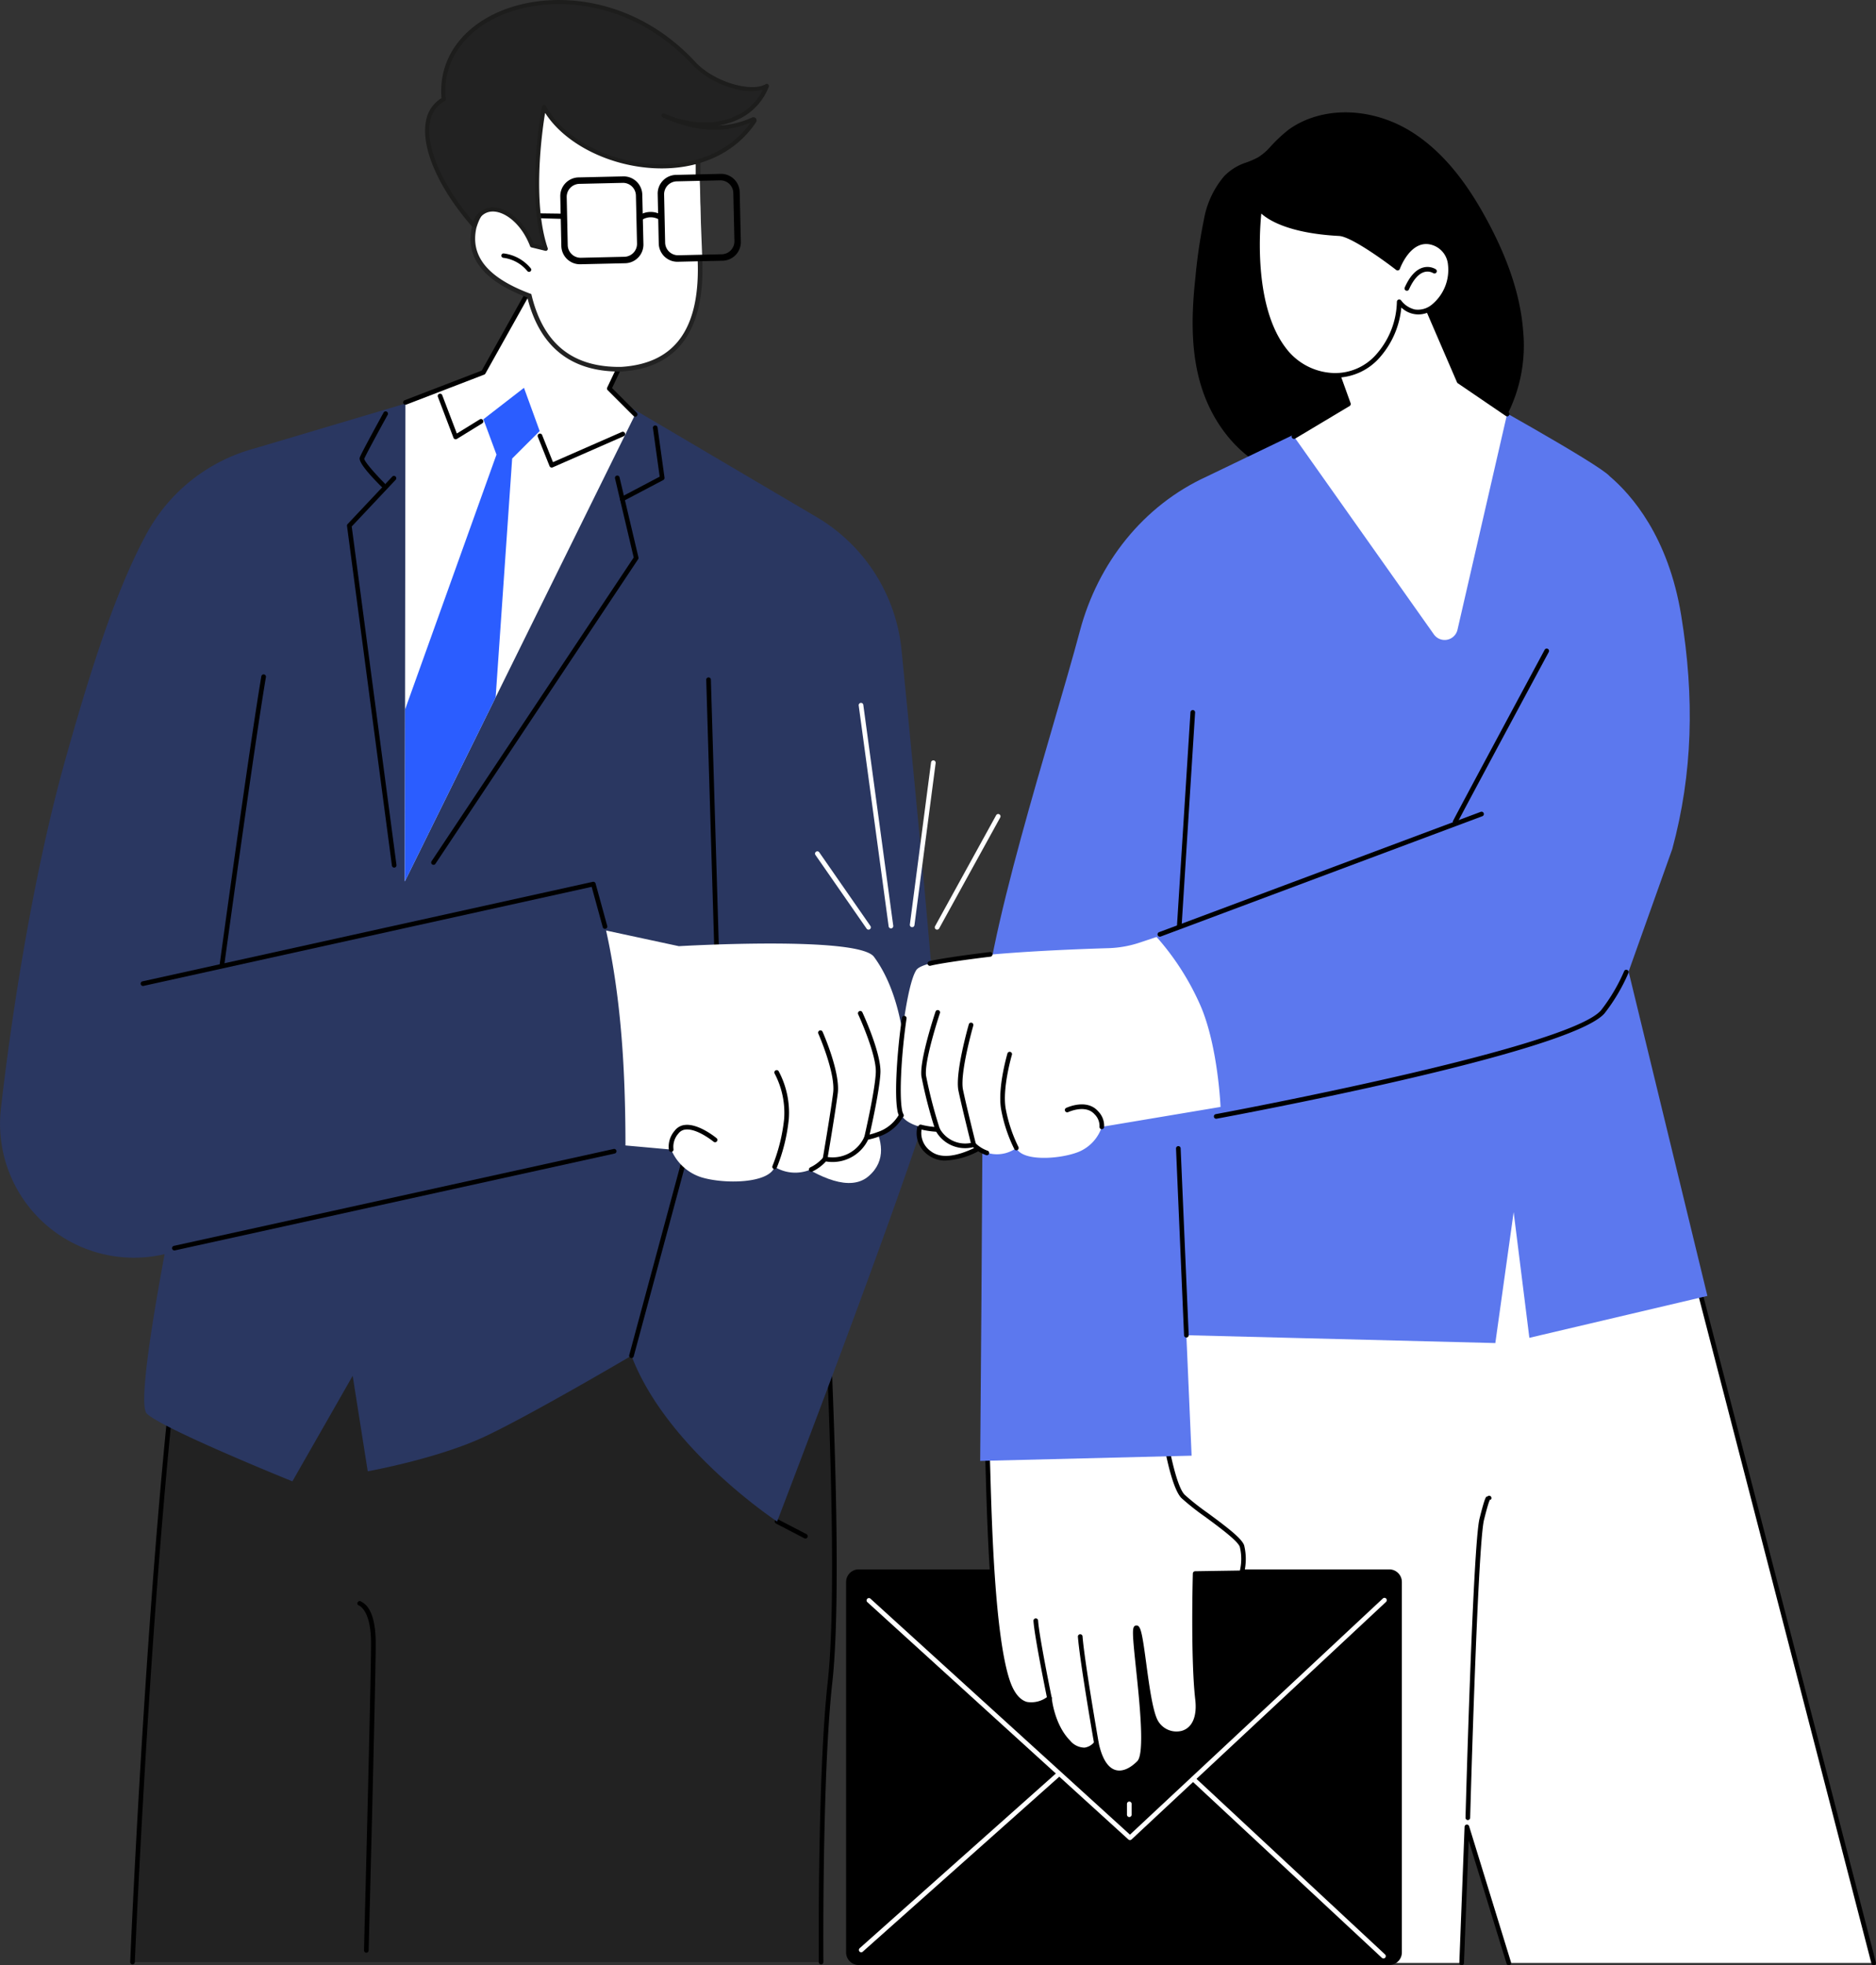 <svg id="Raggruppa_44777" data-name="Raggruppa 44777" xmlns="http://www.w3.org/2000/svg" xmlns:xlink="http://www.w3.org/1999/xlink" width="318.599" height="333.685" viewBox="0 0 318.599 333.685">
  <rect x="0" y="0" width="318.599" height="333.685" fill="#333333" stroke="none"/>
  <defs>
    <clipPath id="clip-path">
      <rect id="Rettangolo_30658" data-name="Rettangolo 30658" width="318.599" height="333.685" fill="none"/>
    </clipPath>
  </defs>
  <g id="Raggruppa_44778" data-name="Raggruppa 44778" clip-path="url(#clip-path)">
    <path id="Tracciato_54846" data-name="Tracciato 54846" d="M175.27,526.553c0,1.334,1.959,39.923.18,55.931s-1.514,47.5-1.514,47.5H56.991s4.447-106.1,12.45-132.33,105.829,28.9,105.829,28.9" transform="translate(-34.485 -296.846)" fill="#222"/>
    <path id="Tracciato_54847" data-name="Tracciato 54847" d="M56.386,629.752h-.017a.4.4,0,0,1-.378-.411c.044-1.061,4.54-106.447,12.467-132.429a9.329,9.329,0,0,1,5.794-6.1c9.465-3.789,29.283.92,58.9,13.994,22.007,9.713,41.507,20.672,41.7,20.782a.394.394,0,0,1,.2.344c0,.166.035,1.007.087,2.279,1.088,26.375,1.118,44.441.09,53.7-1.756,15.8-1.514,47.135-1.511,47.45a.4.4,0,0,1-.392.4h0a.4.4,0,0,1-.395-.391c0-.315-.244-31.7,1.516-47.544,1.024-9.215.992-27.24-.094-53.575-.042-1.011-.071-1.717-.083-2.077-4.354-2.429-78.134-43.269-99.729-34.621a8.573,8.573,0,0,0-5.332,5.6c-7.9,25.887-12.389,131.171-12.434,132.232a.4.4,0,0,1-.394.378" transform="translate(-33.88 -296.222)"/>
    <path id="Tracciato_54848" data-name="Tracciato 54848" d="M338.409,656.476a.4.4,0,0,1-.182-.044l-4.8-2.494a.395.395,0,1,1,.364-.7l4.8,2.494a.395.395,0,0,1-.182.746" transform="translate(-201.626 -395.248)"/>
    <path id="Tracciato_54849" data-name="Tracciato 54849" d="M155.159,748.058h-.011a.4.4,0,0,1-.384-.405c.012-.459,1.2-45.935,1.2-52.084,0-5.97-2.158-6.5-2.224-6.554a.4.4,0,0,1,.517-.6c.278.241,2.5.819,2.5,7.151,0,6.16-1.19,51.645-1.2,52.1a.4.4,0,0,1-.394.385" transform="translate(-92.948 -416.505)"/>
    <path id="Tracciato_54850" data-name="Tracciato 54850" d="M138.678,187.645l-34.851-20.537-23.689-2.084L43.244,175.99a29.593,29.593,0,0,0-18.317,14.423c-4.961,9.1-9.222,21.953-13.914,38.717C6.1,246.676,2.3,269.311.152,288.1a22.738,22.738,0,0,0,27.426,24.782l.373-.081c-2.283,12.321-4.385,25.7-3.033,27.057,2.559,2.559,24.739,11.516,24.739,11.516l10.237-17.914,2.559,16.208S74.4,347.532,82.5,343.693s24.739-13.649,24.739-13.649c5.971,15.782,24.739,28.151,24.739,28.151s26.872-69.952,27.3-76.776c.309-4.94-3.853-47.875-6.174-71.209a29.59,29.59,0,0,0-14.424-22.565" transform="translate(0 -99.856)" fill="#2a3761"/>
    <path id="Tracciato_54851" data-name="Tracciato 54851" d="M270.958,406.849a.405.405,0,0,1-.1-.013.4.4,0,0,1-.278-.484l14.854-55.117-1.777-59.526a.395.395,0,1,1,.789-.024l1.779,59.585a.385.385,0,0,1-.013.115l-14.87,55.174a.4.4,0,0,1-.381.292" transform="translate(-163.718 -176.267)"/>
    <path id="Tracciato_54852" data-name="Tracciato 54852" d="M74.4,511.226a.395.395,0,0,1-.085-.781l74.7-16.453a.395.395,0,0,1,.17.771l-74.7,16.453a.422.422,0,0,1-.085.009" transform="translate(-44.782 -298.91)"/>
    <path id="Tracciato_54853" data-name="Tracciato 54853" d="M60.889,396.818a.395.395,0,0,1-.085-.781l76.481-16.9a.4.4,0,0,1,.466.281l1.98,7.21a.395.395,0,0,1-.762.209l-1.88-6.847L60.975,396.809a.425.425,0,0,1-.086.009" transform="translate(-36.605 -229.413)"/>
    <path id="Tracciato_54854" data-name="Tracciato 54854" d="M94.864,339.617a.423.423,0,0,1-.054,0,.394.394,0,0,1-.337-.445c.05-.367,5.052-36.91,7.071-48.875a.395.395,0,1,1,.779.131c-2.018,11.954-7.018,48.483-7.068,48.851a.4.4,0,0,1-.391.341" transform="translate(-57.163 -175.458)"/>
    <path id="Tracciato_54855" data-name="Tracciato 54855" d="M158.623,189.687a.394.394,0,0,1-.279-.116c-2.644-2.644-3.879-4.3-3.67-4.931.243-.728,3.688-6.98,4.08-7.691a.4.4,0,0,1,.692.382c-1.5,2.711-3.765,6.893-4.01,7.526.088.514,1.852,2.542,3.467,4.157a.395.395,0,0,1-.279.674" transform="translate(-93.58 -106.949)"/>
    <path id="Tracciato_54856" data-name="Tracciato 54856" d="M157.247,271.059a.4.4,0,0,1-.391-.343l-7.625-57.665a.4.4,0,0,1,.1-.323l7.625-8.1a.4.4,0,0,1,.575.542l-7.5,7.965,7.6,57.479a.4.4,0,0,1-.34.443.384.384,0,0,1-.052,0" transform="translate(-90.298 -123.745)"/>
    <path id="Tracciato_54857" data-name="Tracciato 54857" d="M267.01,195.721a.395.395,0,0,1-.184-.744l6.537-3.445-1.153-8.3a.4.4,0,0,1,.783-.109l1.191,8.578a.4.4,0,0,1-.207.4l-6.782,3.574a.4.4,0,0,1-.184.045" transform="translate(-161.329 -110.599)"/>
    <path id="Tracciato_54858" data-name="Tracciato 54858" d="M185.826,270.582a.395.395,0,0,1-.328-.614L219.826,218.4l-3.168-13.409a.395.395,0,1,1,.768-.181l3.207,13.575a.4.4,0,0,1-.055.31l-34.423,51.715a.4.4,0,0,1-.329.176" transform="translate(-112.205 -123.744)"/>
    <path id="Tracciato_54859" data-name="Tracciato 54859" d="M359.6,379.357a.393.393,0,0,1-.325-.17l-8.684-12.5a.395.395,0,1,1,.648-.451l8.684,12.5a.395.395,0,0,1-.324.62" transform="translate(-212.098 -221.511)" fill="#fff"/>
    <path id="Tracciato_54860" data-name="Tracciato 54860" d="M374.766,340.525a.4.4,0,0,1-.391-.342l-5.083-37.489a.395.395,0,1,1,.782-.106l5.083,37.488a.4.4,0,0,1-.338.445.4.4,0,0,1-.053,0" transform="translate(-223.457 -182.89)" fill="#fff"/>
    <path id="Tracciato_54861" data-name="Tracciato 54861" d="M391.674,355.241a.382.382,0,0,1-.052,0,.394.394,0,0,1-.34-.443l3.6-27.534a.391.391,0,0,1,.443-.34.4.4,0,0,1,.34.443l-3.6,27.534a.4.4,0,0,1-.391.344" transform="translate(-236.763 -197.818)" fill="#fff"/>
    <path id="Tracciato_54862" data-name="Tracciato 54862" d="M402.4,369.622a.395.395,0,0,1-.346-.585l10.378-18.85a.395.395,0,0,1,.692.381l-10.378,18.85a.4.4,0,0,1-.346.2" transform="translate(-243.254 -211.775)" fill="#fff"/>
    <path id="Tracciato_54863" data-name="Tracciato 54863" d="M337.881,469.587s9.519,8.924,3.272,14.278-21.12-9.816-21.12-9.816Z" transform="translate(-193.653 -284.148)" fill="#fff"/>
    <path id="Tracciato_54864" data-name="Tracciato 54864" d="M306.15,404.552c-2.673-3.609-33.134-1.808-33.134-1.808l-12.363-2.66c.659,2.977,1.193,5.98,1.623,9,.57,4,.96,8.02,1.218,12.05s.385,8.094.43,12.145q.018,1.65.018,3.3l7.767.7a8.25,8.25,0,0,0,5.11,4.7c3.861,1.19,11.478,1.09,12.458-1.767a6.685,6.685,0,0,0,8.566-1.341,6.32,6.32,0,0,0,7.048-3.627s4.183-.636,5.708-3.476,2-18.5-4.448-27.211" transform="translate(-157.721 -242.092)" fill="#fff"/>
    <path id="Tracciato_54865" data-name="Tracciato 54865" d="M348.288,488.99a.395.395,0,0,1-.166-.753,6.831,6.831,0,0,0,2.214-1.7.4.4,0,0,1,.385-.122,5.883,5.883,0,0,0,6.6-3.411.4.4,0,0,1,.3-.221,10.452,10.452,0,0,0,1.882-.525,6.587,6.587,0,0,0,3.537-2.747.395.395,0,0,1,.7.373A7.352,7.352,0,0,1,359.782,483a11.69,11.69,0,0,1-1.836.53,6.707,6.707,0,0,1-7.169,3.7,7.5,7.5,0,0,1-2.324,1.723.385.385,0,0,1-.165.037" transform="translate(-210.511 -290.029)"/>
    <path id="Tracciato_54866" data-name="Tracciato 54866" d="M287.982,488.22a.393.393,0,0,1-.383-.3,4.13,4.13,0,0,1,.969-3.282,2.483,2.483,0,0,1,1.755-.991c2.311-.266,5.259,2.154,5.384,2.257a.395.395,0,0,1-.5.609c-.028-.023-2.815-2.31-4.791-2.081a1.7,1.7,0,0,0-1.216.686,3.38,3.38,0,0,0-.829,2.62.4.4,0,0,1-.3.473.415.415,0,0,1-.09.01" transform="translate(-173.997 -292.643)"/>
    <path id="Tracciato_54867" data-name="Tracciato 54867" d="M332.531,476.924a.395.395,0,0,1-.362-.551,29.742,29.742,0,0,0,1.982-8.027,14.354,14.354,0,0,0-1.613-7.642.395.395,0,0,1,.683-.4,14.94,14.94,0,0,1,1.717,8.109,29.961,29.961,0,0,1-2.043,8.27.4.4,0,0,1-.363.239" transform="translate(-200.977 -278.414)"/>
    <path id="Tracciato_54868" data-name="Tracciato 54868" d="M353.027,465.25a.4.4,0,0,1-.39-.462c.013-.077,1.317-7.7,1.761-11.158.431-3.351-2.483-9.976-2.513-10.042a.395.395,0,1,1,.722-.32c.124.28,3.033,6.893,2.574,10.463-.446,3.47-1.753,11.114-1.766,11.191a.4.4,0,0,1-.389.328" transform="translate(-212.906 -268.081)"/>
    <path id="Tracciato_54869" data-name="Tracciato 54869" d="M370.439,456.582a.411.411,0,0,1-.09-.01.4.4,0,0,1-.295-.475c.018-.077,1.811-7.773,1.952-10.944.138-3.111-2.959-9.821-2.99-9.888a.395.395,0,1,1,.716-.333c.131.282,3.209,6.952,3.062,10.255-.144,3.245-1.9,10.771-1.971,11.089a.4.4,0,0,1-.384.3" transform="translate(-223.27 -263.04)"/>
    <path id="Tracciato_54870" data-name="Tracciato 54870" d="M174.2,132.344l13.234-5.09,11.286-20.165,15.777-1.3,1.842,8.33-7.516,15.861,4.4,4.4-39.13,79.3Z" transform="translate(-105.346 -64.014)" fill="#fff"/>
    <path id="Tracciato_54871" data-name="Tracciato 54871" d="M192.327,178.757,197,174.089l-2.668-7.337-6.892,5.336,2.223,6-15.525,43.281-.038,29.2,15.42-31.251Z" transform="translate(-105.346 -100.902)" fill="#2b5dff"/>
    <path id="Tracciato_54872" data-name="Tracciato 54872" d="M233.616,191.706a.394.394,0,0,1-.367-.248l-1.987-4.968a.395.395,0,1,1,.733-.293l1.836,4.589,11.715-5.135a.395.395,0,0,1,.317.723l-12.089,5.3a.394.394,0,0,1-.158.033" transform="translate(-139.92 -112.318)"/>
    <path id="Tracciato_54873" data-name="Tracciato 54873" d="M191.295,177.006a.4.4,0,0,1-.127-.021.4.4,0,0,1-.242-.233l-2.649-6.955a.395.395,0,1,1,.738-.282l2.48,6.51,3.9-2.4a.395.395,0,0,1,.414.673l-4.306,2.65a.394.394,0,0,1-.207.058" transform="translate(-113.911 -102.42)"/>
    <path id="Tracciato_54874" data-name="Tracciato 54874" d="M212.784,134.17a.394.394,0,0,1-.279-.116l-4.4-4.4a.394.394,0,0,1-.078-.448l7.458-15.74-1.738-7.861-15.224,1.253-11.184,19.981a.4.4,0,0,1-.2.176L173.9,132.107a.395.395,0,0,1-.284-.737l13.1-5.038,11.216-20.04a.394.394,0,0,1,.312-.2l15.777-1.3a.4.4,0,0,1,.418.309l1.842,8.33a.4.4,0,0,1-.029.254l-7.4,15.61,4.2,4.2a.395.395,0,0,1-.279.674" transform="translate(-104.904 -63.409)"/>
    <path id="Tracciato_54875" data-name="Tracciato 54875" d="M241.185,53.008s1.916,26.516-1.079,33.982c-3.975,9.907-23.537,12.492-27.4-4.689,0,0-11.687-3.107-9.457-11.391,2.017-7.492,9.76-.169,9.915,2.836l2.334.57s-1.857-11.539,1.293-16.241,24.389-5.066,24.389-5.066" transform="translate(-122.818 -32.075)" fill="#fff"/>
    <path id="Tracciato_54876" data-name="Tracciato 54876" d="M227.648,90.2c-8.305,0-13.566-4.227-15.658-12.568-7.489-2.857-10.573-6.785-9.426-12,.693-2.331,1.657-3.545,2.953-3.739,1.952-.288,4.334,1.79,7.509,6.545l1.38.336a55.779,55.779,0,0,1-.037-23.2l.154-.763.525.575c5.387,5.9,11.054,10.63,25.88,8.748l.445-.056v2.985h-.79v-2.09c-14.358,1.716-20.428-2.941-25.588-8.479a54.766,54.766,0,0,0,.319,22.729l.142.622-2.917-.711L212.453,69c-2.946-4.436-5.247-6.56-6.82-6.329-.949.142-1.724,1.2-2.305,3.155-1.05,4.786,1.935,8.44,9.134,11.141l.2.074.049.2c2.01,8.278,6.985,12.268,15.189,12.167,9.287-.567,13.547-6.622,13-18.512l.789-.036c.558,12.24-4.073,18.746-13.766,19.337l-.276,0" transform="translate(-122.431 -27.113)" fill="#222"/>
    <path id="Tracciato_54877" data-name="Tracciato 54877" d="M295.15,91.124l2.632-.1-.521-13.581L295,77.409Z" transform="translate(-178.506 -46.841)" fill="#fff"/>
    <path id="Tracciato_54878" data-name="Tracciato 54878" d="M233.686,33.438l8.373-5.641L231.423,19.73l-24.49,20.479,6.6,17.137,5.653,5.253-1.173-18.923,4.184-6.344Z" transform="translate(-125.215 -11.939)" fill="#fff"/>
    <path id="Tracciato_54879" data-name="Tracciato 54879" d="M284.935,89.421a3.177,3.177,0,0,1-1.913-2.844l-.179-8.413a3.173,3.173,0,0,1,3.095-3.235l7.592-.174a3.168,3.168,0,0,1,3.24,3.095l.193,8.413a3.172,3.172,0,0,1-3.095,3.24l-7.606.175a3.161,3.161,0,0,1-1.327-.256m9.426-13.386a2.193,2.193,0,0,0-.92-.178l-7.364.169a2.2,2.2,0,0,0-2.144,2.241l.174,8.161a2.2,2.2,0,0,0,2.245,2.147l7.377-.169a2.2,2.2,0,0,0,2.144-2.245L295.686,78a2.2,2.2,0,0,0-1.325-1.967" transform="translate(-171.148 -45.234)"/>
    <path id="Tracciato_54880" data-name="Tracciato 54880" d="M243.047,90.5a3.176,3.176,0,0,1-1.913-2.843l-.179-8.413a3.173,3.173,0,0,1,3.094-3.235l7.592-.174a3.171,3.171,0,0,1,3.24,3.094l.194,8.413a3.172,3.172,0,0,1-3.095,3.24h0l-7.606.174a3.156,3.156,0,0,1-1.327-.256m9.423-13.386a2.181,2.181,0,0,0-.917-.178l-7.364.169a2.2,2.2,0,0,0-2.144,2.241l.174,8.161a2.195,2.195,0,0,0,2.245,2.148l7.378-.169a2.2,2.2,0,0,0,2.144-2.245l-.187-8.161a2.2,2.2,0,0,0-1.328-1.966" transform="translate(-145.802 -45.887)"/>
    <path id="Tracciato_54881" data-name="Tracciato 54881" d="M219.451,92.33l-1.005-.776,9.232.12-.184.886Z" transform="translate(-132.182 -55.399)"/>
    <path id="Tracciato_54882" data-name="Tracciato 54882" d="M275.007,92.561l-.545-.723a3.588,3.588,0,0,1,3.844-.253l.064.028-.367.828a2.747,2.747,0,0,0-3,.12" transform="translate(-166.078 -55.158)"/>
    <path id="Tracciato_54883" data-name="Tracciato 54883" d="M223.859,20.129c8.027,3.428,15.336.792,17.533-5a.018.018,0,0,0-.027-.023C239.021,16.541,232.8,15.1,229.2,11.5,212.433-6.867,184.83.818,186.506,17.37c-5.6,3.154-2.265,13,5.1,21.411,1.7-4.988,7.579-2.607,9.9,3.411l2.334.569c.007,0,0,.006,0,0-3.139-9.292-.292-24.1-.288-24.092,5.556,10.419,27.277,15.166,35.715,2.395a.19.19,0,0,0-.236-.279c-5.071,2.283-10.127,1.63-15.173-.656" transform="translate(-111.158 -0.522)" fill="#222"/>
    <path id="Tracciato_54884" data-name="Tracciato 54884" d="M200.646,41.8c-1.511-3.917-4.353-5.925-6.381-5.886-1.332.026-2.322.878-2.862,2.462a.349.349,0,0,1-.594.117c-5.63-6.429-8.648-13.233-7.876-17.755a5.663,5.663,0,0,1,2.668-4.074c-.534-6.216,3.022-11.651,9.548-14.569,8.85-3.956,23.2-2.936,33.766,8.643,3.431,3.427,9.518,4.908,11.732,3.555a.368.368,0,0,1,.536.445,10.169,10.169,0,0,1-5.63,5.737,12.646,12.646,0,0,1-2.97.846,15.376,15.376,0,0,0,5.771-1.373.54.54,0,0,1,.671.79c-3.517,5.325-9.8,8.178-17.23,7.829-7.811-.367-15.285-4.189-18.6-9.414-.551,3.37-2.183,15.17.427,22.942a.347.347,0,0,1,.034.125.352.352,0,0,1-.278.368.357.357,0,0,1-.186-.013l-2.305-.563-.008,0a.348.348,0,0,1-.235-.212m.988-15.108c.166-2.526.439-4.728.639-6.131.374-2.631.4-2.642.605-2.731a.349.349,0,0,1,.447.156c2.9,5.443,10.51,9.507,18.5,9.882,6.966.327,12.872-2.241,16.3-7.063-4.583,1.891-9.48,1.6-14.952-.875a.35.35,0,0,1,.282-.64c4.214,1.8,8.411,1.992,11.818.542a9.55,9.55,0,0,0,4.926-4.589A9.562,9.562,0,0,1,235.125,15a15.558,15.558,0,0,1-6.716-3.789C218.061-.119,204.062-1.129,195.434,2.729c-6.316,2.824-9.724,8.089-9.116,14.084a.35.35,0,0,1-.177.34,4.992,4.992,0,0,0-2.519,3.7c-.71,4.156,2.161,10.683,7.336,16.742a3.624,3.624,0,0,1,3.293-2.382c2.607-.052,5.52,2.531,6.979,6.163l1.552.378c-1.447-4.768-1.43-10.779-1.149-15.064" transform="translate(-110.621 0)" fill="#1d1d1c"/>
    <path id="Tracciato_54885" data-name="Tracciato 54885" d="M220.148,112.049a.371.371,0,0,1-.137-.1,6.309,6.309,0,0,0-4.1-2.254.372.372,0,0,1,.089-.738,7.062,7.062,0,0,1,4.586,2.523.372.372,0,0,1-.44.575" transform="translate(-130.451 -65.925)"/>
    <path id="Tracciato_54886" data-name="Tracciato 54886" d="M473.615,521.958V636.21h61.2l.889-23.1,7.115,23.1h61.967l-35.128-135.6h-53.8Z" transform="translate(-286.586 -302.923)" fill="#fff"/>
    <path id="Tracciato_54887" data-name="Tracciato 54887" d="M604.184,636a.4.4,0,0,1-.382-.3L568.75,500.4h-53.4L473.4,521.6V635.6a.395.395,0,1,1-.79,0V521.352a.4.4,0,0,1,.217-.353l42.243-21.343a.4.4,0,0,1,.178-.042h53.8a.4.4,0,0,1,.383.3l35.128,135.6a.4.4,0,0,1-.284.481.388.388,0,0,1-.1.013" transform="translate(-285.98 -302.318)"/>
    <path id="Tracciato_54888" data-name="Tracciato 54888" d="M636,808.381a.394.394,0,0,1-.377-.279l-6.432-20.881-.8,20.78a.379.379,0,0,1-.41.38.394.394,0,0,1-.379-.409l.889-23.1a.395.395,0,0,1,.772-.1l7.114,23.1a.394.394,0,0,1-.378.511" transform="translate(-379.764 -474.699)"/>
    <path id="Tracciato_54889" data-name="Tracciato 54889" d="M630.652,698.185h-.011a.4.4,0,0,1-.384-.406c.051-1.89,1.269-46.335,2.378-50.772,1.126-4.506,1.157-3.588,1.351-3.773a.395.395,0,1,1,.545.571c-.046.044-.059-.888-1.13,3.393-1.088,4.354-2.343,50.14-2.355,50.6a.4.4,0,0,1-.394.384" transform="translate(-381.37 -389.156)"/>
    <path id="Tracciato_54890" data-name="Tracciato 54890" d="M569.05,85.6c-.512-7.1-3.282-13.882-6.731-20.041-3.09-5.518-7.067-10.805-12.548-14.133-4.923-2.988-11.247-4.084-16.761-2.147a14.82,14.82,0,0,0-3.721,1.908,25.164,25.164,0,0,0-3.335,3.135,9.607,9.607,0,0,1-1.906,1.61,14.285,14.285,0,0,1-2.344.995,9.091,9.091,0,0,0-3.47,2.252,15.509,15.509,0,0,0-3.415,7.347,89.632,89.632,0,0,0-1.449,9.883c-.763,7.009-.873,14.43,1.955,21.028,2.24,5.226,6.339,9.932,11.75,11.962a15.112,15.112,0,0,0,1.709.518c5.6,3.365,12.517,2.7,18.685,1.634a35.9,35.9,0,0,0,10.24-2.915,19.224,19.224,0,0,0,6.643-5.705,25.927,25.927,0,0,0,4.7-17.332" transform="translate(-310.361 -29.234)"/>
    <path id="Tracciato_54891" data-name="Tracciato 54891" d="M456.12,741.946h-90.1a2.142,2.142,0,0,1-2.142-2.142V676.912a2.142,2.142,0,0,1,2.142-2.142h90.1a2.142,2.142,0,0,1,2.142,2.142V739.8a2.142,2.142,0,0,1-2.142,2.142" transform="translate(-220.185 -408.305)"/>
    <path id="Tracciato_54892" data-name="Tracciato 54892" d="M417.35,728.139a.4.4,0,0,1-.266-.1L372.709,687.7a.4.4,0,0,1,.532-.585l44.106,40.1L460.3,687.115a.395.395,0,0,1,.539.578l-43.222,40.341a.394.394,0,0,1-.269.106" transform="translate(-225.449 -415.711)" fill="#fff"/>
    <path id="Tracciato_54893" data-name="Tracciato 54893" d="M485.054,777.231a.4.4,0,0,1-.395-.395V775a.395.395,0,1,1,.79,0v1.837a.4.4,0,0,1-.395.395" transform="translate(-293.268 -468.715)" fill="#fff"/>
    <path id="Tracciato_54894" data-name="Tracciato 54894" d="M369.763,792.551a.395.395,0,0,1-.263-.69l33.457-29.783a.395.395,0,1,1,.525.59l-33.457,29.783a.394.394,0,0,1-.263.1" transform="translate(-223.505 -461.074)" fill="#fff"/>
    <path id="Tracciato_54895" data-name="Tracciato 54895" d="M544.906,794.807a.394.394,0,0,1-.269-.106l-32.276-30.046a.395.395,0,1,1,.538-.578l32.276,30.046a.395.395,0,0,1-.269.684" transform="translate(-309.955 -462.281)" fill="#fff"/>
    <path id="Tracciato_54896" data-name="Tracciato 54896" d="M454.162,599.935s1.411,9.9,3.354,11.876,9.364,6.582,10.01,8.439a9.539,9.539,0,0,1-.04,4.539l-7.907.123s-.409,14.269.408,21.372-5.548,7.008-7.194,3.587-2.227-15.819-3.214-15.747,2.778,20.591.45,22.918c-2.684,2.684-5.985,2.646-7.23-3.352,0,0-1.9,2.737-4.74-.139s-3.233-7.489-3.233-7.489-4.872,4.04-7.163-3.035c-3.059-9.448-3.154-35.666-3.4-38.855a110.8,110.8,0,0,1,0-12.968Z" transform="translate(-256.599 -357.74)" fill="#fff"/>
    <path id="Tracciato_54897" data-name="Tracciato 54897" d="M446.095,658.542a3.073,3.073,0,0,1-.884-.128c-1.049-.313-2.426-1.362-3.235-4.522a3.081,3.081,0,0,1-1.723.757,3.92,3.92,0,0,1-3.079-1.422,13.442,13.442,0,0,1-3.26-7.071,4.786,4.786,0,0,1-3.738.705c-1.535-.446-2.709-1.9-3.492-4.314-2.489-7.689-3.019-26.045-3.274-34.867-.058-2.018-.1-3.476-.147-4.078a112.046,112.046,0,0,1,0-13.024.394.394,0,0,1,.5-.354l29.9,8.73a.4.4,0,0,1,.28.323c.388,2.718,1.726,10.11,3.245,11.655a41.57,41.57,0,0,0,3.941,3.11c3.351,2.471,5.754,4.31,6.16,5.477a9.822,9.822,0,0,1-.031,4.766.4.4,0,0,1-.376.3l-7.528.117c-.057,2.307-.315,14.587.415,20.938.37,3.218-.7,5.513-2.859,6.138a4.429,4.429,0,0,1-5.083-2.334c-.886-1.841-1.452-6.047-1.951-9.757-.2-1.47-.425-3.158-.646-4.345.083,1.3.284,3.2.481,5.065.882,8.356,1.441,14.864-.012,16.316a5.324,5.324,0,0,1-3.61,1.823m-3.9-5.849a.421.421,0,0,1,.08.008.4.4,0,0,1,.307.306c.55,2.649,1.537,4.257,2.856,4.65,1.1.328,2.415-.2,3.709-1.5s.389-9.952-.214-15.675c-.566-5.365-.663-6.771-.317-7.184a.478.478,0,0,1,.332-.174c.77-.072,1,1.088,1.719,6.449.467,3.472,1.048,7.792,1.88,9.52a3.623,3.623,0,0,0,4.152,1.918c1.785-.516,2.622-2.444,2.294-5.289-.811-7.049-.415-21.285-.411-21.428a.4.4,0,0,1,.389-.384l7.6-.118a8.606,8.606,0,0,0-.015-4.019c-.357-1.025-3.421-3.285-5.883-5.1a41.608,41.608,0,0,1-4.036-3.192c-1.855-1.888-3.186-10.244-3.426-11.845l-29.183-8.519a108.235,108.235,0,0,0,.027,12.419c.049.622.091,2.088.149,4.117.254,8.785.782,27.065,3.236,34.647.7,2.15,1.69,3.428,2.956,3.8a4.488,4.488,0,0,0,3.579-.945.4.4,0,0,1,.645.271c0,.045.417,4.507,3.12,7.244a3.211,3.211,0,0,0,2.442,1.192,2.577,2.577,0,0,0,1.694-1,.4.4,0,0,1,.323-.168" transform="translate(-255.996 -357.136)"/>
    <path id="Tracciato_54898" data-name="Tracciato 54898" d="M467.306,721.711s-2.413-13.772-2.745-18.095Z" transform="translate(-281.107 -425.76)" fill="#fff"/>
    <path id="Tracciato_54899" data-name="Tracciato 54899" d="M466.7,721.5a.4.4,0,0,1-.389-.327c-.024-.138-2.42-13.841-2.75-18.133a.395.395,0,0,1,.787-.061c.327,4.254,2.716,17.92,2.741,18.057a.4.4,0,0,1-.321.457.4.4,0,0,1-.068.006" transform="translate(-280.502 -425.155)"/>
    <path id="Tracciato_54900" data-name="Tracciato 54900" d="M447.769,710s-2.153-10.47-2.319-13.13Z" transform="translate(-269.543 -421.68)" fill="#fff"/>
    <path id="Tracciato_54901" data-name="Tracciato 54901" d="M447.163,709.794a.4.4,0,0,1-.387-.315c-.088-.428-2.16-10.528-2.326-13.184a.395.395,0,1,1,.788-.049c.163,2.6,2.29,12.97,2.311,13.075a.4.4,0,0,1-.307.466.423.423,0,0,1-.08.008" transform="translate(-268.938 -421.075)"/>
    <path id="Tracciato_54902" data-name="Tracciato 54902" d="M539.074,245.518c3.476-12.826,3.793-25.71,1.511-39.686-2.183-13.371-8.443-20.469-12.16-23.623-1.8-2.089-24.655-14.7-24.655-14.7l-20.314,3.478L460.02,182.27c-10.837,4.943-18.5,14.727-21.555,26.238-4.68,17.61-16.5,53.314-16.5,68.229,0,24.011-.428,72.675-.428,72.675l35.906-.889-.89-20.455,52.47,1.334,3.113-22.233,2.668,21.343,30.237-7.114-13.382-55.07Z" transform="translate(-255.073 -101.363)" fill="#5c78ee"/>
    <path id="Tracciato_54903" data-name="Tracciato 54903" d="M506.574,342.261h-.025a.4.4,0,0,1-.369-.419l2.284-36.141a.395.395,0,1,1,.788.05l-2.284,36.141a.4.4,0,0,1-.394.37" transform="translate(-306.29 -184.756)"/>
    <path id="Tracciato_54904" data-name="Tracciato 54904" d="M507.513,525.3a.4.4,0,0,1-.394-.378l-1.365-31.7a.395.395,0,1,1,.789-.034l1.365,31.7a.394.394,0,0,1-.378.411h-.017" transform="translate(-306.033 -298.2)"/>
    <path id="Tracciato_54905" data-name="Tracciato 54905" d="M522.422,442.173a.395.395,0,0,1-.071-.783c.6-.111,59.764-11.094,65.428-17.629a30.42,30.42,0,0,0,3.956-6.71.4.4,0,0,1,.716.334,31.153,31.153,0,0,1-4.075,6.893c-5.844,6.743-63.433,17.437-65.882,17.888a.377.377,0,0,1-.072.007" transform="translate(-315.88 -252.22)"/>
    <path id="Tracciato_54906" data-name="Tracciato 54906" d="M498.21,370.221a.395.395,0,0,1-.138-.765l54.62-20.424a.395.395,0,1,1,.276.74L498.348,370.2a.393.393,0,0,1-.138.025" transform="translate(-301.229 -211.185)"/>
    <path id="Tracciato_54907" data-name="Tracciato 54907" d="M625.184,308.7a.395.395,0,0,1-.353-.571c.888-1.776,14.956-27.938,15.555-29.051a.395.395,0,1,1,.7.374c-.146.272-14.661,27.265-15.543,29.03a.4.4,0,0,1-.354.218" transform="translate(-378.061 -168.744)"/>
    <path id="Tracciato_54908" data-name="Tracciato 54908" d="M399.732,468.353s-7.988,6.77-2.746,10.832,17.723-7.447,17.723-7.447Z" transform="translate(-239.139 -283.401)" fill="#fff"/>
    <path id="Tracciato_54909" data-name="Tracciato 54909" d="M399.161,479.846a4.787,4.787,0,0,1-3.021-.953,4.536,4.536,0,0,1-1.935-3.572c-.083-3.8,4.473-7.709,4.667-7.873a.395.395,0,0,1,.511.6c-.045.038-4.464,3.828-4.388,7.255a3.783,3.783,0,0,0,1.629,2.965c1.647,1.276,4.3,1,7.893-.81a.395.395,0,1,1,.356.7,13.185,13.185,0,0,1-5.711,1.682" transform="translate(-238.534 -282.797)"/>
    <path id="Tracciato_54910" data-name="Tracciato 54910" d="M430.215,402.86a44.481,44.481,0,0,1,7.511,11.785c2.94,6.921,3.351,17.073,3.351,17.073L420.913,435.1a6.922,6.922,0,0,1-3.972,4.261c-3.154,1.245-9.533,1.653-10.537-.674a5.61,5.61,0,0,1-7.253-.569,5.3,5.3,0,0,1-6.131-2.579s-4.671-.1-6.13-2.377.41-21.586,2.532-24.7c1.751-2.568,24.636-3.462,32.6-3.7a18.513,18.513,0,0,0,5.35-.955Z" transform="translate(-233.793 -243.772)" fill="#fff"/>
    <path id="Tracciato_54911" data-name="Tracciato 54911" d="M399.292,411.686a.395.395,0,0,1-.1-.776c1.064-.29,4.937-.918,10.278-1.556a.395.395,0,1,1,.094.784c-5.247.627-9.153,1.258-10.164,1.533a.4.4,0,0,1-.1.014" transform="translate(-241.374 -247.7)"/>
    <path id="Tracciato_54912" data-name="Tracciato 54912" d="M386.286,454.1a.394.394,0,0,1-.333-.182,3.08,3.08,0,0,1-.358-1.073c-.534-2.884-.028-10.248.77-15.7a.395.395,0,1,1,.781.114c-.9,6.149-1.239,12.932-.774,15.444a2.329,2.329,0,0,0,.246.791.395.395,0,0,1-.332.608" transform="translate(-233.191 -264.31)"/>
    <path id="Tracciato_54913" data-name="Tracciato 54913" d="M406.472,488.723a.394.394,0,0,1-.125-.021,6.268,6.268,0,0,1-2.231-1.345,5.687,5.687,0,0,1-6.248-2.63,14.367,14.367,0,0,1-2.811-.443.4.4,0,0,1,.205-.763,13.547,13.547,0,0,0,2.845.426.4.4,0,0,1,.334.2,4.936,4.936,0,0,0,5.668,2.4.394.394,0,0,1,.394.092,5.587,5.587,0,0,0,2.094,1.316.395.395,0,0,1-.125.769" transform="translate(-238.872 -292.572)"/>
    <path id="Tracciato_54914" data-name="Tracciato 54914" d="M464.15,479.052a.388.388,0,0,1-.064-.005.4.4,0,0,1-.327-.453,2.786,2.786,0,0,0-.848-2.085c-1.554-1.744-4.492-.349-4.521-.335a.4.4,0,0,1-.344-.711c.142-.068,3.508-1.663,5.455.521a3.533,3.533,0,0,1,1.038,2.736.4.4,0,0,1-.389.332" transform="translate(-277.03 -287.325)"/>
    <path id="Tracciato_54915" data-name="Tracciato 54915" d="M432.909,468.879a.394.394,0,0,1-.35-.212,25.214,25.214,0,0,1-2.25-6.806c-.61-3.669,1.034-9.247,1.1-9.482a.4.4,0,0,1,.757.226c-.017.056-1.662,5.639-1.082,9.126a24.894,24.894,0,0,0,2.17,6.57.395.395,0,0,1-.349.578" transform="translate(-260.299 -273.565)"/>
    <path id="Tracciato_54916" data-name="Tracciato 54916" d="M414.612,460.791a.4.4,0,0,1-.383-.3c-.016-.064-1.6-6.376-2.2-9.252-.615-2.962,1.665-10.945,1.763-11.284a.395.395,0,0,1,.759.218c-.023.081-2.324,8.133-1.749,10.905.594,2.859,2.177,9.156,2.193,9.22a.4.4,0,0,1-.287.479.408.408,0,0,1-.1.012" transform="translate(-249.256 -266.046)"/>
    <path id="Tracciato_54917" data-name="Tracciato 54917" d="M398.956,454.869a.4.4,0,0,1-.376-.276,77.146,77.146,0,0,1-2.368-9.162c-.337-2.763,2.3-10.679,2.415-11.015a.4.4,0,0,1,.749.252c-.027.08-2.7,8.082-2.38,10.668a78.453,78.453,0,0,0,2.337,9.02.4.4,0,0,1-.377.514" transform="translate(-239.73 -262.703)"/>
    <path id="Tracciato_54918" data-name="Tracciato 54918" d="M577.219,121.109l7.3,16.917,8.156,5.553-8.425,36.627a2.239,2.239,0,0,1-4.009.791L556.478,147.4l9.247-5.527-6.16-17.111Z" transform="translate(-336.726 -73.283)" fill="#fff"/>
    <path id="Tracciato_54919" data-name="Tracciato 54919" d="M555.873,147.193a.395.395,0,0,1-.2-.734l8.967-5.36-6.05-16.8a.4.4,0,0,1,.292-.521l17.655-3.656a.4.4,0,0,1,.443.23l7.257,16.812,8.062,5.488a.395.395,0,0,1-.445.653l-8.156-5.553a.392.392,0,0,1-.14-.17l-7.175-16.622-16.894,3.5,6.006,16.683a.4.4,0,0,1-.169.473l-9.246,5.527a.394.394,0,0,1-.2.056" transform="translate(-336.121 -72.678)"/>
    <path id="Tracciato_54920" data-name="Tracciato 54920" d="M564.582,99.7s1.985-5.641,6.059-4.283c4.5,1.5,3.343,8.462-.1,10.864a3.922,3.922,0,0,1-5.688-.877,14.206,14.206,0,0,1-3.449,9.025c-4.343,5.112-12.045,4.415-16.15-.974-6.276-8.238-4.119-23.928-4.119-23.928s2.354,3.726,13.533,4.315c2.577.136,9.917,5.858,9.917,5.858" transform="translate(-327.223 -54.174)" fill="#fff"/>
    <path id="Tracciato_54921" data-name="Tracciato 54921" d="M553.325,117.7q-.143,0-.286,0a11.378,11.378,0,0,1-8.73-4.6c-6.3-8.273-4.285-23.574-4.2-24.221a.4.4,0,0,1,.308-.332.4.4,0,0,1,.418.175c.021.033,2.454,3.565,13.22,4.131,2.333.122,8.1,4.387,9.72,5.618.9-2.1,3.117-5.106,6.361-4.024a4.615,4.615,0,0,1,3.145,3.954A8.353,8.353,0,0,1,570.134,106a4.161,4.161,0,0,1-5.552-.218,14.881,14.881,0,0,1-3.509,8.3,10.013,10.013,0,0,1-7.748,3.614M540.8,89.829c-.33,3.362-1.14,15.86,4.137,22.785a10.592,10.592,0,0,0,8.123,4.291,9.248,9.248,0,0,0,7.411-3.333,13.891,13.891,0,0,0,3.355-8.752.4.4,0,0,1,.721-.24,4.062,4.062,0,0,0,2.338,1.537,3.7,3.7,0,0,0,2.8-.761,7.623,7.623,0,0,0,2.818-6.848,3.847,3.847,0,0,0-2.613-3.318c-3.664-1.223-5.543,3.986-5.561,4.04a.4.4,0,0,1-.616.18c-2.014-1.571-7.684-5.669-9.7-5.775-8.425-.443-11.939-2.655-13.216-3.806" transform="translate(-326.595 -53.57)"/>
    <path id="Tracciato_54922" data-name="Tracciato 54922" d="M604.427,118.824a.395.395,0,0,1-.361-.555c.844-1.9,1.886-3.036,3.1-3.382a2.757,2.757,0,0,1,2.186.29.395.395,0,0,1-.442.654,1.954,1.954,0,0,0-1.542-.18c-.957.28-1.849,1.3-2.579,2.938a.394.394,0,0,1-.361.235" transform="translate(-365.501 -69.454)"/>
  </g>
</svg>
